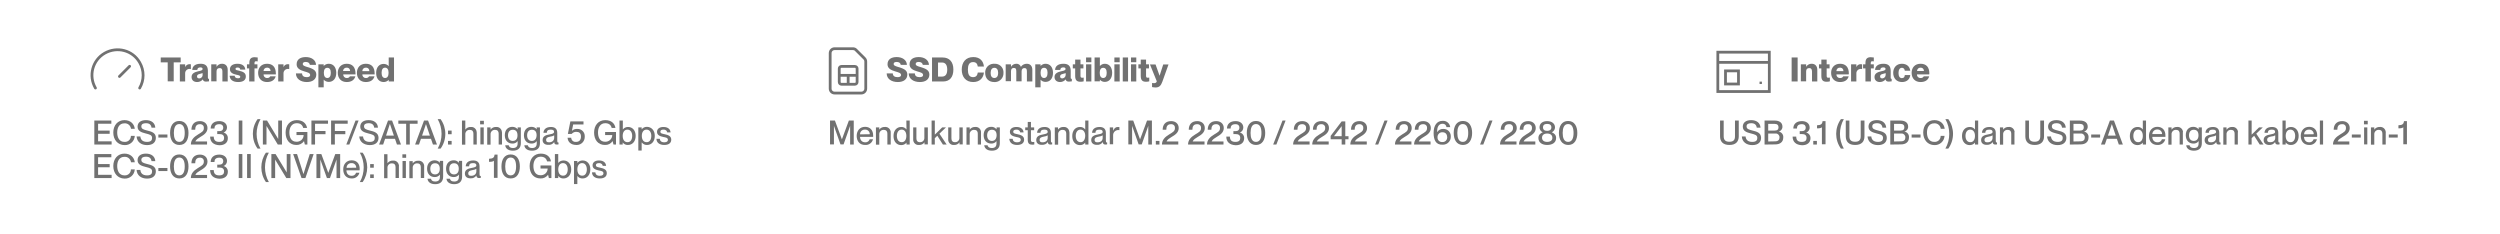 <svg version="1.1" id="Layer_1" xmlns="http://www.w3.org/2000/svg" xmlns:xlink="http://www.w3.org/1999/xlink" x="0px" y="0px" viewBox="0 0 1791.8 167.4" style="enable-background:new 0 0 1791.8 167.4;" xml:space="preserve">
<style type="text/css">
	.st0{fill:#717171;}
	.st1{fill:none;stroke:#717171;stroke-width:2;stroke-miterlimit:10;}
	.st2{fill:none;stroke:#717171;stroke-width:2;stroke-linecap:round;stroke-linejoin:round;}
</style>
<g id="Layer_2_00000091006419743680126050000017261092616587001492_">
	<g id="Layer_1-2">
		<path class="st0" d="M594.9,103.6V86.4h3.5l5,13.5l0,0l5-13.5h3.5v17.2h-2.6V90.2l0,0l-4.7,13.3h-2.2l-4.7-13.3l0,0v13.3H594.9z"></path>
		<path class="st0" d="M625.8,98.1h-9.4c0,2,1.2,3.9,3.7,3.9c1.5,0.1,2.8-0.8,3.2-2.2h2.4c-0.6,2.6-3,4.3-5.7,4.1
			c-3.9,0-6-2.8-6-6.5s2.3-6.5,6-6.5s5.8,2.5,5.8,6.2C625.8,97.5,625.8,97.9,625.8,98.1z M623.4,96.2c0-1.8-1.4-3.3-3.2-3.3
			c-0.1,0-0.2,0-0.3,0c-1.9-0.1-3.5,1.4-3.5,3.3c0,0,0,0,0,0.1L623.4,96.2z"></path>
		<path class="st0" d="M638.4,95.1v8.5H636v-7.8c0-1.6-0.7-2.7-2.5-2.7c-1.6-0.2-3.1,1-3.3,2.7c0,0.1,0,0.3,0,0.4v7.5h-2.4V91.3h2.4
			v1.6l0,0c0.9-1.3,2.4-2,4-1.9c2.1-0.2,3.9,1.3,4.2,3.4C638.4,94.6,638.4,94.8,638.4,95.1z"></path>
		<path class="st0" d="M649.6,86.4h2.4v17.2h-2.3v-1.4l0,0c-0.9,1.2-2.3,1.8-3.8,1.8c-3.1,0-5.5-2.4-5.5-6.5s2.4-6.5,5.5-6.5
			c1.5-0.1,2.9,0.6,3.8,1.8l0,0L649.6,86.4z M649.6,97.4c0-2.8-1.3-4.5-3.4-4.5c-2.3,0-3.4,2.1-3.4,4.5s1.1,4.5,3.4,4.5
			C648.3,102,649.6,100.2,649.6,97.4L649.6,97.4z"></path>
		<path class="st0" d="M662.6,91.3h2.4v12.2h-2.4V102l0,0c-0.9,1.3-2.4,2-4,1.9c-2.1,0.2-3.9-1.4-4.1-3.5c0-0.2,0-0.4,0-0.6v-8.5
			h2.3v7.8c0,1.7,0.7,2.8,2.5,2.8c1.7,0.1,3.1-1.1,3.2-2.8c0-0.1,0-0.2,0-0.3V91.3z"></path>
		<path class="st0" d="M675.8,103.6l-4-6.3l-1.8,1.7v4.6h-2.3V86.4h2.3v10.1l5.3-5.2h2.7l-4.7,4.5l5.2,7.8H675.8z"></path>
		<path class="st0" d="M687.6,91.3h2.4v12.2h-2.3V102l0,0c-0.9,1.3-2.4,2-4,1.9c-2.1,0.2-3.9-1.4-4.1-3.5c0-0.2,0-0.4,0-0.6v-8.5
			h2.3v7.8c0,1.7,0.7,2.8,2.5,2.8c1.7,0.1,3.1-1.1,3.2-2.8c0-0.1,0-0.2,0-0.2V91.3z"></path>
		<path class="st0" d="M703.1,95.1v8.5h-2.3v-7.8c0-1.6-0.7-2.7-2.5-2.7c-1.6-0.2-3.1,1-3.3,2.7c0,0.1,0,0.3,0,0.4v7.5h-2.3V91.3
			h2.3v1.6l0,0c0.9-1.3,2.4-2,4-1.9c2.1-0.2,3.9,1.3,4.1,3.4C703.1,94.6,703.1,94.8,703.1,95.1z"></path>
		<path class="st0" d="M714.3,91.3h2.3v11.3c0,3.7-2.2,5.4-5.7,5.4s-5.2-1.7-5.5-3.9h2.4c0.2,1.1,1.1,2,3,2c2.2,0,3.4-1,3.4-3.3
			v-1.7h0c-0.8,1.2-2.3,1.9-3.8,1.8c-3,0-5.4-2.1-5.4-6s2.3-6,5.4-6c1.5-0.1,2.9,0.6,3.8,1.8h0L714.3,91.3z M714.3,97
			c0-2.7-1.2-4-3.4-4c-2.3,0-3.4,1.7-3.4,4c0,2.3,1.1,4,3.4,4C713,101,714.2,99.6,714.3,97L714.3,97z"></path>
		<path class="st0" d="M723.4,99.5h2.4c0.1,1.4,1,2.5,3.2,2.5c2.1,0,2.6-0.9,2.6-1.8c0-1.5-1.6-1.7-3.2-2c-2.1-0.5-4.6-1.1-4.6-3.7
			c0-2.1,1.7-3.5,4.7-3.5c3.4,0,5,1.8,5.1,3.9h-2.4c-0.2-0.9-0.7-2-2.7-2c-1.6,0-2.3,0.6-2.3,1.5c0,1.3,1.4,1.4,3.1,1.8
			c2.3,0.5,4.7,1.2,4.7,3.9c0,2.4-1.8,3.8-5,3.8C725.3,103.9,723.5,102,723.4,99.5z"></path>
		<path class="st0" d="M741.3,101.7v1.9c-0.5,0.1-1,0.1-1.5,0.1c-2,0-3.2-0.8-3.2-3.6v-6.8h-1.8v-2h1.8v-3.9h2.3v3.9h2.3v2h-2.3v6.9
			c0,1.3,0.4,1.6,1.4,1.6C740.7,101.8,741,101.7,741.3,101.7z"></path>
		<path class="st0" d="M742.7,100.4c0-2.7,2.1-3.6,5.1-4.1c1.9-0.4,3.1-0.6,3.1-1.8c0-0.9-0.5-1.6-2.3-1.6c-2.1,0-2.8,0.7-2.9,2.3
			h-2.4c0.1-2.3,1.7-4.2,5.4-4.2c2.5,0,4.5,1.1,4.5,4.2v5.6c0,0.9,0.1,1.3,0.6,1.3c0.1,0,0.2,0,0.3,0v1.4c-0.4,0.1-0.8,0.1-1.2,0.1
			c-1.2,0-1.8-0.4-1.9-1.8h0c-0.9,1.4-2.5,2.1-4.2,2C744.2,103.9,742.7,102.5,742.7,100.4z M750.9,98.8V97c-0.8,0.5-1.7,0.8-2.7,0.9
			c-2.2,0.4-3.1,1-3.1,2.3s0.6,1.8,2.1,1.8C749.3,102,750.9,100.9,750.9,98.8L750.9,98.8z"></path>
		<path class="st0" d="M766.5,95.1v8.5h-2.3v-7.8c0-1.6-0.7-2.7-2.5-2.7c-1.6-0.2-3.1,1-3.3,2.7c0,0.1,0,0.3,0,0.4v7.5H756V91.3h2.3
			v1.6h0c0.9-1.3,2.4-2,4-1.9c2.1-0.2,3.9,1.4,4.1,3.4C766.5,94.6,766.5,94.9,766.5,95.1z"></path>
		<path class="st0" d="M777.8,86.4h2.3v17.2h-2.3v-1.4h0c-0.9,1.2-2.3,1.8-3.8,1.8c-3.1,0-5.5-2.4-5.5-6.5s2.4-6.5,5.5-6.5
			c1.5-0.1,2.9,0.6,3.8,1.8h0V86.4z M777.8,97.4c0-2.8-1.3-4.5-3.4-4.5c-2.3,0-3.4,2.1-3.4,4.5s1.1,4.5,3.4,4.5
			C776.4,102,777.7,100.2,777.8,97.4L777.8,97.4z"></path>
		<path class="st0" d="M782.1,100.4c0-2.7,2.1-3.6,5.1-4.1c1.9-0.4,3.1-0.6,3.1-1.8c0-0.9-0.5-1.6-2.3-1.6c-2.1,0-2.8,0.7-2.9,2.3
			h-2.4c0.1-2.3,1.7-4.2,5.4-4.2c2.5,0,4.5,1.1,4.5,4.2v5.6c0,0.9,0.1,1.3,0.6,1.3c0.1,0,0.2,0,0.3,0v1.4c-0.4,0.1-0.8,0.1-1.2,0.1
			c-1.2,0-1.8-0.4-1.9-1.8l0,0c-0.9,1.4-2.6,2.2-4.2,2C783.7,103.9,782.1,102.5,782.1,100.4z M790.3,98.8V97
			c-0.8,0.5-1.7,0.8-2.7,0.9c-2.2,0.4-3.1,1-3.1,2.3s0.6,1.8,2.1,1.8C788.8,102,790.3,100.9,790.3,98.8z"></path>
		<path class="st0" d="M802.3,91.1v2.2c-0.3,0-0.5-0.1-0.8-0.1c-2,0-3.7,1.6-3.7,3.6c0,0.1,0,0.2,0,0.3v6.3h-2.4V91.3h2.4v2.3h0.1
			c0.6-1.5,1.6-2.6,3.3-2.6C801.6,91,801.9,91.1,802.3,91.1z"></path>
		<path class="st0" d="M808.7,103.6V86.4h3.5l4.9,13.5l0,0l5-13.5h3.5v17.2H823V90.2h0l-4.7,13.3h-2.2l-4.7-13.3l0,0v13.3H808.7z"></path>
		<path class="st0" d="M828.4,103.6v-2.6h2.6v2.6H828.4z"></path>
		<path class="st0" d="M832.8,103.6c0-3.1,1.9-5.3,5.1-7.2c2.8-1.7,4.2-2.4,4.2-4.6c0.2-1.4-0.8-2.6-2.2-2.8c-0.2,0-0.4,0-0.6,0
			c-2.6,0-3.4,1.7-3.4,4h-2.6c0-3.5,1.9-6.2,6.1-6.2c3,0,5.4,1.8,5.4,5c0,3.2-2.6,4.9-5,6.3c-1.6,1-3.2,1.9-3.7,3.3l0,0h8.4v2.2
			L832.8,103.6z"></path>
		<path class="st0" d="M851.5,103.6c0-3.1,1.9-5.3,5.1-7.2c2.8-1.7,4.2-2.4,4.2-4.6c0.2-1.4-0.8-2.6-2.2-2.8c-0.2,0-0.4,0-0.6,0
			c-2.6,0-3.4,1.7-3.4,4h-2.6c0-3.5,1.9-6.2,6.1-6.2c3,0,5.4,1.8,5.4,5c0,3.2-2.6,4.9-5,6.3c-1.6,1-3.2,1.9-3.7,3.3l0,0h8.5v2.2
			L851.5,103.6z"></path>
		<path class="st0" d="M865.1,103.6c0-3.1,1.9-5.3,5.1-7.2c2.8-1.7,4.2-2.4,4.2-4.6c0.2-1.4-0.8-2.6-2.2-2.8c-0.2,0-0.4,0-0.6,0
			c-2.6,0-3.4,1.7-3.4,4h-2.6c0-3.5,1.9-6.2,6.1-6.2c3,0,5.4,1.8,5.4,5c0,3.2-2.6,4.9-5,6.3c-1.6,1-3.2,1.9-3.7,3.3l0,0h8.5v2.2
			L865.1,103.6z"></path>
		<path class="st0" d="M878.9,97.9h2.6c0,2.3,1,3.8,3.9,3.8c2.6,0,3.5-1.1,3.5-2.8c0-2.3-1.6-2.8-3.3-2.8H884v-2.1h1.5
			c1.7,0,2.8-0.8,2.8-2.6c0-1.3-0.8-2.4-2.8-2.4c-2.8,0-3.5,1.5-3.5,3.1h-2.6c0-3.1,2.1-5.3,6.2-5.3c3,0,5.5,1.6,5.5,4.6
			c0,1.6-1,3.1-2.5,3.6l0,0c1.9,0.4,3.2,2.2,3.1,4.1c0,3.2-2.4,5-6,5C881.3,103.9,878.9,101.7,878.9,97.9z"></path>
		<path class="st0" d="M893.6,95.3c0-4.8,2-8.6,6.6-8.6s6.6,3.9,6.6,8.6s-2,8.6-6.6,8.6S893.6,100,893.6,95.3z M904.1,95.3
			c0-3.4-0.9-6.4-3.9-6.4s-3.9,3-3.9,6.4s0.9,6.4,3.9,6.4S904.1,98.7,904.1,95.3z"></path>
		<path class="st0" d="M912.5,103.6l6.7-17.2h2.2l-6.6,17.2H912.5z"></path>
		<path class="st0" d="M926.8,103.6c0-3.1,1.9-5.3,5.1-7.2c2.8-1.7,4.2-2.4,4.2-4.6c0.2-1.4-0.8-2.6-2.2-2.8c-0.2,0-0.4,0-0.6,0
			c-2.6,0-3.4,1.7-3.4,4h-2.6c0-3.5,1.9-6.2,6.1-6.2c3,0,5.4,1.8,5.4,5c0,3.2-2.6,4.9-5,6.3c-1.6,1-3.2,1.9-3.7,3.3l0,0h8.5v2.2
			L926.8,103.6z"></path>
		<path class="st0" d="M940.5,103.6c0-3.1,1.9-5.3,5.1-7.2c2.8-1.7,4.2-2.4,4.2-4.6c0.2-1.4-0.8-2.6-2.2-2.8c-0.2,0-0.4,0-0.6,0
			c-2.6,0-3.4,1.7-3.4,4h-2.6c0-3.5,1.9-6.2,6.1-6.2c3,0,5.4,1.8,5.4,5c0,3.2-2.6,4.9-5,6.3c-1.6,1-3.2,1.9-3.7,3.3l0,0h8.5v2.2
			L940.5,103.6z"></path>
		<path class="st0" d="M961.6,103.6v-3.8h-7.9v-2.4l7.9-10.4h2.6v10.6h2.3v2.2h-2.3v3.8L961.6,103.6z M956.1,97.6h5.5v-7.2
			L956.1,97.6z"></path>
		<path class="st0" d="M967.8,103.6c0-3.1,1.9-5.3,5.1-7.2c2.8-1.7,4.2-2.4,4.2-4.6c0.2-1.4-0.8-2.6-2.2-2.8c-0.2,0-0.4,0-0.6,0
			c-2.6,0-3.4,1.7-3.4,4h-2.6c0-3.5,1.9-6.2,6.1-6.2c3,0,5.4,1.8,5.4,5c0,3.2-2.6,4.9-5,6.3c-1.6,1-3.2,1.9-3.7,3.3l0,0h8.5v2.2
			L967.8,103.6z"></path>
		<path class="st0" d="M985.6,103.6l6.7-17.2h2.2l-6.7,17.2H985.6z"></path>
		<path class="st0" d="M999.8,103.6c0-3.1,1.9-5.3,5.1-7.2c2.8-1.7,4.2-2.4,4.2-4.6c0.2-1.4-0.8-2.6-2.2-2.8c-0.2,0-0.4,0-0.6,0
			c-2.6,0-3.4,1.7-3.4,4h-2.6c0-3.5,1.9-6.2,6.1-6.2c3,0,5.4,1.8,5.4,5c0,3.2-2.6,4.9-5,6.3c-1.6,1-3.2,1.9-3.7,3.3l0,0h8.5v2.2
			L999.8,103.6z"></path>
		<path class="st0" d="M1013.5,103.6c0-3.1,1.9-5.3,5.1-7.2c2.8-1.7,4.2-2.4,4.2-4.6c0.2-1.4-0.8-2.6-2.2-2.8c-0.2,0-0.4,0-0.6,0
			c-2.6,0-3.4,1.7-3.4,4h-2.6c0-3.5,1.9-6.2,6.1-6.2c3,0,5.4,1.8,5.4,5c0,3.2-2.6,4.9-5,6.3c-1.6,1-3.2,1.9-3.6,3.3l0,0h8.4v2.2
			L1013.5,103.6z"></path>
		<path class="st0" d="M1027.5,95.3c0-5.5,2.4-8.7,6.5-8.7c2.7-0.2,5.1,1.8,5.4,4.5h-2.7c-0.1-1.4-1.3-2.5-2.7-2.4c0,0-0.1,0-0.1,0
			c-3.1,0-3.9,2.9-3.9,5.7v0.2h0.1c0.9-1.4,2.6-2.3,4.3-2.2c2.9-0.1,5.3,2.1,5.4,5c0,0.2,0,0.3,0,0.5c0.1,3.1-2.3,5.7-5.4,5.8
			c-0.2,0-0.3,0-0.5,0C1029.2,103.9,1027.5,100.4,1027.5,95.3z M1037.2,98.3c0-2.2-1.3-3.5-3.2-3.5c-1.9-0.2-3.5,1.2-3.7,3.1
			c0,0.2,0,0.3,0,0.5c-0.1,1.8,1.2,3.3,3,3.4c0.2,0,0.4,0,0.5,0c1.7,0.1,3.2-1.1,3.4-2.9C1037.3,98.7,1037.3,98.5,1037.2,98.3
			L1037.2,98.3z"></path>
		<path class="st0" d="M1041.9,95.3c0-4.8,2-8.6,6.6-8.6s6.6,3.9,6.6,8.6s-2,8.6-6.6,8.6C1043.9,103.9,1041.9,100,1041.9,95.3z
			 M1052.3,95.3c0-3.4-0.9-6.4-3.9-6.4s-3.9,3-3.9,6.4s0.9,6.4,3.9,6.4S1052.3,98.7,1052.3,95.3L1052.3,95.3z"></path>
		<path class="st0" d="M1060.8,103.6l6.7-17.2h2.2l-6.6,17.2H1060.8z"></path>
		<path class="st0" d="M1075.1,103.6c0-3.1,1.9-5.3,5.1-7.2c2.8-1.7,4.2-2.4,4.2-4.6c0.2-1.4-0.8-2.7-2.2-2.8c-0.2,0-0.4,0-0.6,0
			c-2.6,0-3.4,1.7-3.4,4h-2.6c0-3.5,1.9-6.2,6.1-6.2c3,0,5.4,1.8,5.4,5c0,3.2-2.6,4.9-5,6.3c-1.6,1-3.2,1.9-3.7,3.3l0,0h8.5v2.2
			L1075.1,103.6z"></path>
		<path class="st0" d="M1088.7,103.6c0-3.1,1.9-5.3,5.1-7.2c2.8-1.7,4.2-2.4,4.2-4.6c0.2-1.4-0.8-2.7-2.2-2.8c-0.2,0-0.4,0-0.6,0
			c-2.6,0-3.4,1.7-3.4,4h-2.6c0-3.5,1.9-6.2,6.1-6.2c3,0,5.4,1.8,5.4,5c0,3.2-2.6,4.9-5,6.3c-1.6,1-3.2,1.9-3.7,3.3l0,0h8.4v2.2
			L1088.7,103.6z"></path>
		<path class="st0" d="M1102.6,98.9c0-2.3,1.5-3.4,3.1-4.1l0,0c-1.4-0.6-2.3-2-2.3-3.5c0-2.9,2.3-4.5,5.5-4.5s5.6,1.7,5.6,4.5
			c0,1.5-0.9,2.9-2.3,3.5l0,0c1.6,0.7,3.1,1.8,3.1,4.1c0,3.4-2.8,5-6.4,5S1102.6,102.2,1102.6,98.9z M1112.6,98.7c0-1.8-1.4-3-3.7-3
			s-3.7,1.1-3.7,3s1.4,3,3.7,3S1112.7,100.6,1112.6,98.7L1112.6,98.7z M1111.9,91.3c0-1.7-1.1-2.5-3-2.5s-3,0.8-3,2.5s1.1,2.5,3,2.5
			S1111.9,92.9,1111.9,91.3L1111.9,91.3z"></path>
		<path class="st0" d="M1117.3,95.3c0-4.8,2-8.6,6.6-8.6s6.6,3.9,6.6,8.6s-1.9,8.6-6.5,8.6S1117.3,100,1117.3,95.3z M1127.8,95.3
			c0-3.4-0.9-6.4-3.9-6.4s-3.9,3-3.9,6.4s0.9,6.4,3.9,6.4S1127.8,98.7,1127.8,95.3z"></path>
		<path class="st0" d="M635.5,52.6h4.4c0,2,1.5,2.7,3.5,2.7c1.6,0,2.4-0.6,2.4-1.5c0-1.5-1.7-1.9-4.1-2.6c-3-0.9-5.6-2.1-5.6-5.1
			c0-3.7,2.9-5.2,6.6-5.2c4,0,7.2,2.1,7.3,5.6h-4.4c-0.2-1.3-1.2-2.1-2.9-2.1c-1.3,0-2.2,0.4-2.2,1.4c0,1.2,1,1.5,3.2,2.2
			c3.2,1,6.6,1.9,6.6,5.4c0,3.3-2.5,5.4-6.8,5.4C638.9,58.8,635.5,56.5,635.5,52.6z"></path>
		<path class="st0" d="M651.3,52.6h4.4c0,2,1.5,2.7,3.5,2.7c1.6,0,2.4-0.6,2.4-1.5c0-1.5-1.7-1.9-4.1-2.6c-3-0.9-5.6-2.1-5.6-5.1
			c0-3.7,2.9-5.2,6.6-5.2c4,0,7.2,2.1,7.3,5.6h-4.4c-0.2-1.3-1.2-2.1-2.9-2.1c-1.3,0-2.2,0.4-2.2,1.4c0,1.2,1,1.5,3.2,2.2
			c3.2,1,6.6,1.9,6.6,5.4c0,3.3-2.5,5.4-6.8,5.4C654.7,58.8,651.3,56.5,651.3,52.6z"></path>
		<path class="st0" d="M668,58.4V41.2h7.6c4.8,0,7.7,3.1,7.7,8.6s-2.6,8.6-7.4,8.6H668z M675.1,54.9c2.7,0,3.8-1.9,3.8-5
			c0-3.1-1.1-5.1-3.8-5.1h-2.8v10.1H675.1z"></path>
		<path class="st0" d="M689.3,49.9c0-5.3,2.9-9,8.3-9c4.7,0,7.2,2.8,7.6,6.8h-4.4c-0.3-1.9-1.1-3.2-3.4-3.2c-2.8,0-3.7,2.2-3.7,5.4
			s0.9,5.4,3.7,5.4c2.3,0,3.1-1.4,3.4-3.3h4.4c-0.4,3.9-3,6.8-7.7,6.8C692.1,58.8,689.3,55,689.3,49.9z"></path>
		<path class="st0" d="M706.1,52.3c-0.2-3.4,2.3-6.4,5.8-6.6c0.3,0,0.6,0,0.8,0c3.4-0.2,6.3,2.3,6.5,5.7c0,0.3,0,0.6,0,0.8
			c0.2,3.4-2.4,6.4-5.8,6.6c-0.3,0-0.6,0-0.8,0C708.6,58.8,706.1,56.2,706.1,52.3z M715.4,52.3c0-2.4-1-3.7-2.7-3.7
			s-2.7,1.3-2.7,3.7c0,2.4,1,3.6,2.7,3.6S715.4,54.6,715.4,52.3L715.4,52.3z"></path>
		<path class="st0" d="M739.9,50.1v8.3H736v-7.1c0-1.8-0.4-2.5-1.8-2.5c-1.2,0-2,0.7-2,2.4v7.1h-3.8v-7.1c0-1.8-0.4-2.5-1.8-2.5
			c-1.2,0-2,0.7-2,2.4v7.1h-3.8V46.1h3.8v1.8l0,0c0.8-1.4,2.3-2.2,3.8-2.2c1.5-0.1,2.8,0.8,3.3,2.2l0,0c0.9-1.4,2.5-2.2,4.2-2.2
			C738.4,45.7,739.9,47.3,739.9,50.1z"></path>
		<path class="st0" d="M754.7,52.2c0,4-2.1,6.5-5.4,6.5c-1.4,0-2.7-0.6-3.5-1.6h0v5.5h-3.8V46.1h3.8v1.2h0c0.9-1,2.2-1.6,3.5-1.6
			C752.6,45.7,754.7,48.2,754.7,52.2z M750.8,52.2c0-2.4-0.9-3.6-2.5-3.6s-2.5,1.2-2.5,3.6c0,2.4,0.9,3.7,2.5,3.7
			S750.8,54.6,750.8,52.2z"></path>
		<path class="st0" d="M755.8,55.2c0-2.5,2.1-3.5,4.7-4.1c1.3-0.3,3.2-0.5,3.2-1.7c0-0.7-0.5-1.1-1.6-1.1c-1.4,0-2.1,0.6-2.2,1.8
			h-3.7c0.1-2.4,1.8-4.4,6-4.4c3.3,0,5.2,1.4,5.2,5.1v4.8c0,0.6,0.1,0.9,0.5,0.9c0.1,0,0.2,0,0.3,0v1.8c-0.7,0.1-1.4,0.2-2.1,0.2
			c-1.5,0-2.1-0.6-2.3-1.6l0,0c-1,1.2-2.5,1.9-4,1.9C757.4,58.8,755.8,57.4,755.8,55.2z M763.8,53.4v-1c-0.7,0.2-1.4,0.4-2.1,0.6
			c-1.4,0.3-1.9,0.9-1.9,1.8c0,0.9,0.6,1.4,1.6,1.4c1.4-0.1,2.4-1.2,2.4-2.6C763.8,53.5,763.8,53.5,763.8,53.4L763.8,53.4z"></path>
		<path class="st0" d="M776.7,55.6v2.7c-0.7,0.2-1.5,0.3-2.3,0.3c-2.7,0-3.8-1.2-3.8-4.2V49h-1.7v-2.9h1.7v-3.4h3.8v3.4h2.1V49h-2.1
			v5.3c0,1.3,0.5,1.4,1.2,1.4C776,55.7,776.4,55.7,776.7,55.6z"></path>
		<path class="st0" d="M778.4,44.6v-3.4h3.8v3.4H778.4z M778.4,58.4V46.1h3.8v12.3H778.4z"></path>
		<path class="st0" d="M797.1,52.2c0,4-2.1,6.5-5.3,6.5c-1.4,0-2.7-0.6-3.5-1.6l0,0v1.2h-3.8V41.2h3.8v6.1l0,0
			c0.9-1,2.2-1.6,3.5-1.6C795,45.7,797.1,48.2,797.1,52.2z M793.2,52.2c0-2.4-0.9-3.6-2.5-3.6s-2.5,1.2-2.5,3.6
			c0,2.4,0.9,3.7,2.5,3.7S793.2,54.6,793.2,52.2z"></path>
		<path class="st0" d="M798.7,44.6v-3.4h3.8v3.4H798.7z M798.7,58.4V46.1h3.8v12.3H798.7z"></path>
		<path class="st0" d="M804.7,58.4V41.2h3.8v17.2H804.7z"></path>
		<path class="st0" d="M810.6,44.6v-3.4h3.8v3.4H810.6z M810.6,58.4V46.1h3.8v12.3H810.6z"></path>
		<path class="st0" d="M823.7,55.6v2.7c-0.7,0.2-1.5,0.3-2.3,0.3c-2.7,0-3.8-1.2-3.8-4.2V49h-1.7v-2.9h1.7v-3.4h3.8v3.4h2.1V49h-2.1
			v5.3c0,1.3,0.5,1.4,1.2,1.4C823,55.7,823.3,55.7,823.7,55.6z"></path>
		<path class="st0" d="M825.7,62.4v-2.9c0.4,0,0.8,0.1,1.2,0.1c0.8,0,1.8,0,2.2-1.3l-4.9-12.1h4l2.9,8.1l0,0l2.6-8.1h3.8l-4.4,12.3
			c-1,2.8-2.2,4.2-4.9,4.2C827.2,62.6,826.4,62.6,825.7,62.4z"></path>
		<path class="st1" d="M607.9,54v6.4"></path>
		<path class="st1" d="M611.3,34.9c0.8,0,1.7,0.3,2.2,0.9l6.1,6.1c0.6,0.6,0.9,1.4,0.9,2.2v19.4c0,1.8-1.4,3.2-3.2,3.2l0,0h-19.1
			c-1.8,0-3.2-1.4-3.2-3.2c0,0,0,0,0,0V38.1c0-1.8,1.4-3.2,3.2-3.2H611.3z"></path>
		<path class="st1" d="M601.5,54h12.7"></path>
		<path class="st1" d="M603.1,47.6h9.6c0.9,0,1.6,0.7,1.6,1.6v9.6c0,0.9-0.7,1.6-1.6,1.6h-9.6c-0.9,0-1.6-0.7-1.6-1.6v-9.6
			C601.5,48.3,602.2,47.6,603.1,47.6z"></path>
		<rect x="1231.2" y="37.4" class="st1" width="36.9" height="28.2"></rect>
		<line class="st1" x1="1231.2" y1="44.7" x2="1268.1" y2="44.7"></line>
		<rect x="1236.7" y="50.8" class="st1" width="9.3" height="9.4"></rect>
		<rect x="1261.1" y="58.5" class="st0" width="1.7" height="1.7"></rect>
		<path class="st0" d="M1232.8,97.7V86.4h2.6v11.3c0,2.7,1.3,3.9,4.1,3.9s4-1.2,4-3.9V86.4h2.7v11.3c0,3.7-2,6.2-6.7,6.2
			S1232.8,101.4,1232.8,97.7z"></path>
		<path class="st0" d="M1248.4,97.8h2.7c0.2,2.3,1.6,3.9,4.8,3.9c2.8,0,3.6-1.2,3.6-2.8c0-2.2-1.7-2.5-4.8-3.3
			c-2.7-0.7-5.6-1.6-5.6-4.8c0-3,2.3-4.7,6-4.7c3.9,0,6.5,2,6.7,5.4h-2.7c-0.3-2.1-1.5-3.2-4-3.2c-2.2,0-3.3,0.8-3.3,2.3
			c0,1.9,1.8,2.3,4,2.9c3.3,0.8,6.4,1.6,6.4,5.3c0,3-2,5.2-6.3,5.2S1248.6,101.6,1248.4,97.8z"></path>
		<path class="st0" d="M1264.7,103.6V86.4h7.2c3.5,0,5.6,1.6,5.6,4.3c0.1,1.7-1,3.2-2.7,3.6v0c2,0.3,3.5,2.1,3.3,4.2
			c0,3.3-2.3,5-5.8,5L1264.7,103.6z M1271.8,93.6c2.2,0,2.9-0.9,2.9-2.4s-0.9-2.4-2.7-2.4h-4.7v4.8H1271.8z M1272.1,101.3
			c2.5,0,3.3-1.2,3.3-2.8c0.1-1.4-1-2.7-2.4-2.8c-0.2,0-0.3,0-0.5,0h-5.2v5.7L1272.1,101.3z"></path>
		<path class="st0" d="M1284.8,97.9h2.6c0,2.3,1,3.8,3.9,3.8c2.6,0,3.5-1.1,3.5-2.8c0-2.3-1.6-2.8-3.3-2.8h-1.6v-2.1h1.5
			c1.7,0,2.8-0.8,2.8-2.6c0-1.3-0.8-2.4-2.8-2.4c-2.8,0-3.5,1.5-3.5,3.1h-2.6c0-3.1,2.1-5.3,6.2-5.3c3,0,5.5,1.6,5.5,4.6
			c0.1,1.6-1,3.1-2.5,3.6l0,0c1.9,0.4,3.2,2.2,3.1,4.1c0,3.2-2.4,5-6,5C1287.2,103.9,1284.8,101.7,1284.8,97.9z"></path>
		<path class="st0" d="M1299.6,103.6v-2.6h2.6v2.6H1299.6z"></path>
		<path class="st0" d="M1305.8,91.2c-0.7,0.7-2,0.8-3.5,0.8v-2.2c2.9-0.1,3.8-1,4-3h2.1v16.6h-2.6L1305.8,91.2z"></path>
		<path class="st0" d="M1319.4,106.5c-4.5-6.3-4.5-14.8,0-21.1h2.1c-3.7,6.6-3.7,14.6,0,21.1H1319.4z"></path>
		<path class="st0" d="M1322.9,97.7V86.4h2.6v11.3c0,2.7,1.3,3.9,4.1,3.9s4-1.2,4-3.9V86.4h2.7v11.3c0,3.7-2,6.2-6.7,6.2
			S1322.9,101.4,1322.9,97.7z"></path>
		<path class="st0" d="M1338.5,97.8h2.7c0.2,2.3,1.6,3.9,4.8,3.9c2.8,0,3.6-1.2,3.6-2.8c0-2.2-1.7-2.5-4.8-3.3
			c-2.7-0.7-5.6-1.6-5.6-4.8c0-3,2.3-4.7,6-4.7c3.9,0,6.4,2,6.7,5.4h-2.7c-0.3-2.1-1.5-3.2-4-3.2c-2.2,0-3.3,0.8-3.3,2.3
			c0,1.9,1.8,2.3,4,2.9c3.3,0.8,6.4,1.6,6.4,5.3c0,3-2,5.2-6.3,5.2S1338.7,101.6,1338.5,97.8z"></path>
		<path class="st0" d="M1354.8,103.6V86.4h7.2c3.5,0,5.6,1.6,5.6,4.3c0.1,1.7-1,3.2-2.7,3.6v0c2,0.3,3.5,2.1,3.3,4.2
			c0,3.3-2.3,5-5.8,5L1354.8,103.6z M1362,93.6c2.2,0,2.9-0.9,2.9-2.4s-0.9-2.4-2.7-2.4h-4.7v4.8H1362z M1362.3,101.3
			c2.6,0,3.3-1.2,3.3-2.8c0.1-1.4-1-2.7-2.4-2.8c-0.2,0-0.3,0-0.5,0h-5.2v5.7L1362.3,101.3z"></path>
		<path class="st0" d="M1370.1,98.6v-2.2h6.4v2.2H1370.1z"></path>
		<path class="st0" d="M1378.4,95c0-5.2,3.2-8.9,8-8.9c4.3,0,7,2.7,7.4,6.2h-2.8c-0.3-2.3-2.3-4.1-4.7-3.9c-3.8,0-5.2,3.2-5.2,6.6
			c0,3.4,1.4,6.7,5.2,6.7c2.4,0.2,4.5-1.6,4.6-4c0-0.1,0-0.2,0-0.3h2.8c-0.2,3.9-3.5,6.8-7.4,6.6c0,0,0,0,0,0
			C1381.6,103.9,1378.4,100.2,1378.4,95z"></path>
		<path class="st0" d="M1394.3,106.5c3.7-6.5,3.7-14.6,0-21.1h2.1c4.5,6.3,4.5,14.8,0,21.1H1394.3z"></path>
		<path class="st0" d="M1415.5,86.4h2.3v17.2h-2.3v-1.4l0,0c-0.9,1.2-2.3,1.8-3.8,1.8c-3.1,0-5.5-2.4-5.5-6.5s2.4-6.5,5.5-6.5
			c1.5-0.1,2.9,0.6,3.8,1.8l0,0V86.4z M1415.5,97.4c0-2.8-1.3-4.5-3.4-4.5c-2.3,0-3.4,2.1-3.4,4.5s1.1,4.5,3.4,4.5
			C1414.2,102,1415.5,100.2,1415.5,97.4L1415.5,97.4z"></path>
		<path class="st0" d="M1419.9,100.4c0-2.7,2.1-3.6,5.1-4.1c1.9-0.4,3.1-0.6,3.1-1.8c0-0.9-0.5-1.6-2.3-1.6c-2.1,0-2.8,0.7-2.9,2.3
			h-2.4c0.1-2.3,1.7-4.2,5.4-4.2c2.5,0,4.5,1.1,4.5,4.2v5.6c0,0.9,0.1,1.3,0.6,1.3c0.1,0,0.2,0,0.3,0v1.4c-0.4,0.1-0.8,0.1-1.2,0.1
			c-1.2,0-1.8-0.4-1.9-1.8l0,0c-0.9,1.4-2.5,2.1-4.2,2C1421.4,103.9,1419.9,102.5,1419.9,100.4z M1428.1,98.8V97
			c-0.8,0.5-1.7,0.8-2.7,0.9c-2.2,0.4-3.1,1-3.1,2.3s0.6,1.8,2.1,1.8C1426.5,102,1428.1,100.9,1428.1,98.8L1428.1,98.8z"></path>
		<path class="st0" d="M1443.8,95.1v8.5h-2.3v-7.8c0-1.6-0.7-2.7-2.5-2.7c-1.6-0.2-3.1,1-3.3,2.7c0,0.1,0,0.3,0,0.4v7.5h-2.3V91.3
			h2.3v1.6l0,0c0.9-1.3,2.4-2,4-1.9c2.1-0.2,3.9,1.3,4.2,3.4C1443.8,94.6,1443.8,94.8,1443.8,95.1z"></path>
		<path class="st0" d="M1451.6,97.7V86.4h2.6v11.3c0,2.7,1.3,3.9,4,3.9s4.1-1.2,4.1-3.9V86.4h2.7v11.3c0,3.7-2,6.2-6.7,6.2
			S1451.6,101.4,1451.6,97.7z"></path>
		<path class="st0" d="M1467.2,97.8h2.8c0.2,2.3,1.6,3.9,4.8,3.9c2.8,0,3.6-1.2,3.6-2.8c0-2.2-1.7-2.5-4.8-3.3
			c-2.7-0.7-5.7-1.6-5.7-4.8c0-3,2.3-4.7,6-4.7c3.9,0,6.4,2,6.7,5.4h-2.7c-0.3-2.1-1.5-3.2-4-3.2c-2.2,0-3.3,0.8-3.3,2.3
			c0,1.9,1.8,2.3,4,2.9c3.3,0.8,6.4,1.6,6.4,5.3c0,3-2,5.2-6.3,5.2S1467.4,101.6,1467.2,97.8z"></path>
		<path class="st0" d="M1483.5,103.6V86.4h7.2c3.5,0,5.6,1.6,5.6,4.3c0.1,1.7-1,3.2-2.7,3.6v0c2,0.3,3.5,2.1,3.3,4.2
			c0,3.3-2.3,5-5.8,5L1483.5,103.6z M1490.6,93.6c2.2,0,2.9-0.9,2.9-2.4s-0.9-2.4-2.7-2.4h-4.7v4.8H1490.6z M1490.9,101.3
			c2.6,0,3.3-1.2,3.3-2.8c0.1-1.4-1-2.7-2.4-2.8c-0.2,0-0.3,0-0.5,0h-5.2v5.7L1490.9,101.3z"></path>
		<path class="st0" d="M1498.8,98.6v-2.2h6.4v2.2H1498.8z"></path>
		<path class="st0" d="M1505.8,103.6l6.4-17.2h2.9l6.4,17.2h-2.9l-1.4-4.1h-7.2l-1.4,4.1H1505.8z M1510.8,97.2h5.6l-2.8-8.3l0,0
			L1510.8,97.2z"></path>
		<path class="st0" d="M1535.8,86.4h2.3v17.2h-2.3v-1.4l0,0c-0.9,1.2-2.3,1.8-3.8,1.8c-3.1,0-5.5-2.4-5.5-6.5s2.4-6.5,5.5-6.5
			c1.5-0.1,2.9,0.6,3.8,1.8l0,0V86.4z M1535.8,97.4c0-2.8-1.3-4.5-3.4-4.5c-2.3,0-3.4,2.1-3.4,4.5s1.1,4.5,3.4,4.5
			C1534.5,102,1535.8,100.2,1535.8,97.4L1535.8,97.4z"></path>
		<path class="st0" d="M1552,98.1h-9.4c0,2,1.2,3.9,3.7,3.9c1.5,0.1,2.8-0.8,3.2-2.2h2.4c-0.6,2.6-3,4.3-5.7,4.1c-3.9,0-6-2.8-6-6.5
			s2.3-6.5,6-6.5s5.8,2.5,5.8,6.2C1552,97.5,1552,97.8,1552,98.1z M1549.6,96.2c0.1-1.8-1.3-3.3-3.1-3.4c-0.1,0-0.2,0-0.3,0
			c-1.9-0.1-3.5,1.4-3.6,3.3c0,0,0,0,0,0H1549.6z"></path>
		<path class="st0" d="M1564.5,95.1v8.5h-2.3v-7.8c0-1.6-0.7-2.7-2.5-2.7c-1.6-0.2-3.1,1-3.3,2.7c0,0.1,0,0.3,0,0.4v7.5h-2.3V91.3
			h2.3v1.6l0,0c0.9-1.3,2.4-2,4-1.9c2.1-0.2,3.9,1.3,4.2,3.4C1564.5,94.6,1564.5,94.8,1564.5,95.1z"></path>
		<path class="st0" d="M1575.7,91.3h2.4v11.3c0,3.7-2.2,5.4-5.7,5.4s-5.3-1.7-5.5-3.9h2.4c0.2,1.1,1.1,2,3.1,2c2.2,0,3.4-1,3.4-3.3
			v-1.7l0,0c-0.8,1.2-2.3,1.9-3.8,1.8c-3,0-5.4-2.1-5.4-6s2.3-6,5.4-6c1.5,0,2.9,0.6,3.8,1.8l0,0V91.3z M1575.7,97
			c0-2.7-1.2-4-3.4-4c-2.3,0-3.4,1.7-3.4,4c0,2.3,1.1,4,3.4,4C1574.4,101,1575.7,99.6,1575.7,97L1575.7,97z"></path>
		<path class="st0" d="M1580.1,100.4c0-2.7,2.1-3.6,5.1-4.1c1.9-0.4,3.1-0.6,3.1-1.8c0-0.9-0.5-1.6-2.3-1.6c-2.1,0-2.8,0.7-2.9,2.3
			h-2.4c0.1-2.3,1.7-4.2,5.4-4.2c2.5,0,4.5,1.1,4.5,4.2v5.6c0,0.9,0.1,1.3,0.6,1.3c0.1,0,0.2,0,0.3,0v1.4c-0.4,0.1-0.8,0.1-1.2,0.1
			c-1.2,0-1.8-0.4-1.9-1.8l0,0c-0.9,1.4-2.5,2.2-4.2,2.1C1581.6,103.9,1580.1,102.5,1580.1,100.4z M1588.3,98.8V97
			c-0.8,0.5-1.7,0.8-2.7,0.9c-2.2,0.4-3.1,1-3.1,2.3s0.6,1.8,2.1,1.8C1586.7,102,1588.3,100.9,1588.3,98.8z"></path>
		<path class="st0" d="M1603.9,95.1v8.5h-2.3v-7.8c0-1.6-0.7-2.7-2.5-2.7c-1.6-0.2-3.1,1-3.3,2.7c0,0.1,0,0.3,0,0.4v7.5h-2.3V91.3
			h2.3v1.6h0.1c0.9-1.3,2.4-2,4-1.9c2.1-0.2,3.9,1.4,4.1,3.4C1604,94.6,1604,94.9,1603.9,95.1z"></path>
		<path class="st0" d="M1619.6,103.6l-4-6.3l-1.8,1.7v4.6h-2.3V86.4h2.3v10.1l5.3-5.2h2.7l-4.7,4.5l5.2,7.8H1619.6z"></path>
		<path class="st0" d="M1622.4,100.4c0-2.7,2.1-3.6,5.1-4.1c1.9-0.4,3.1-0.6,3.1-1.8c0-0.9-0.5-1.6-2.3-1.6c-2.1,0-2.8,0.7-2.9,2.3
			h-2.4c0.1-2.3,1.7-4.2,5.4-4.2c2.5,0,4.5,1.1,4.5,4.2v5.6c0,0.9,0.1,1.3,0.6,1.3c0.1,0,0.2,0,0.3,0v1.4c-0.4,0.1-0.8,0.1-1.2,0.1
			c-1.2,0-1.8-0.4-2-1.8l0,0c-0.9,1.4-2.5,2.2-4.2,2.1C1624,103.9,1622.4,102.5,1622.4,100.4z M1630.7,98.8V97
			c-0.8,0.5-1.8,0.8-2.7,0.8c-2.2,0.4-3.1,1-3.1,2.3s0.6,1.8,2.1,1.8C1629.1,102,1630.7,100.9,1630.7,98.8z"></path>
		<path class="st0" d="M1647.5,97.4c0,4-2.4,6.5-5.5,6.5c-1.5,0.1-2.9-0.6-3.8-1.8l0,0v1.5h-2.3V86.4h2.3v6.4l0,0
			c0.9-1.2,2.3-1.8,3.8-1.8C1645.1,91,1647.5,93.4,1647.5,97.4z M1645,97.4c0-2.4-1.1-4.5-3.4-4.5c-2.1,0-3.4,1.7-3.4,4.5
			c0,2.8,1.3,4.5,3.4,4.5C1643.9,102,1645,99.9,1645,97.4z"></path>
		<path class="st0" d="M1660.7,98.1h-9.4c0.1,2,1.2,3.9,3.7,3.9c1.5,0.1,2.8-0.8,3.2-2.2h2.4c-0.6,2.6-3,4.3-5.6,4.1
			c-3.9,0-6-2.8-6-6.5s2.3-6.5,6-6.5s5.8,2.5,5.8,6.2C1660.7,97.5,1660.7,97.9,1660.7,98.1z M1658.3,96.2c0.1-1.8-1.4-3.3-3.1-3.3
			c-0.1,0-0.2,0-0.3,0c-1.9-0.1-3.5,1.4-3.5,3.3c0,0,0,0,0,0.1L1658.3,96.2z"></path>
		<path class="st0" d="M1662.7,103.6V86.4h2.3v17.2H1662.7z"></path>
		<path class="st0" d="M1672.1,103.6c0-3.1,1.9-5.3,5.1-7.2c2.8-1.7,4.2-2.4,4.2-4.6c0.2-1.4-0.8-2.7-2.2-2.8c-0.2,0-0.4,0-0.6,0
			c-2.6,0-3.4,1.7-3.4,4h-2.6c0-3.5,1.9-6.2,6.1-6.2c3,0,5.4,1.8,5.4,5c0,3.2-2.6,4.9-5,6.3c-1.6,1-3.2,1.9-3.7,3.3l0,0h8.4v2.2
			L1672.1,103.6z"></path>
		<path class="st0" d="M1685.6,98.6v-2.2h6.4v2.2H1685.6z"></path>
		<path class="st0" d="M1694.3,89.1v-2.5h2.7v2.5H1694.3z M1694.4,103.6V91.3h2.3v12.2H1694.4z"></path>
		<path class="st0" d="M1709.9,95.1v8.5h-2.4v-7.8c0-1.6-0.7-2.7-2.5-2.7c-1.6-0.2-3.1,1-3.3,2.7c0,0.1,0,0.3,0,0.4v7.5h-2.4V91.3
			h2.4v1.6l0,0c0.9-1.3,2.4-2,4-1.9c2.1-0.2,3.9,1.3,4.2,3.4C1710,94.6,1710,94.8,1709.9,95.1z"></path>
		<path class="st0" d="M1712.1,98.6v-2.2h6.4v2.2H1712.1z"></path>
		<path class="st0" d="M1722.5,91.2c-0.7,0.7-2,0.8-3.5,0.8v-2.2c2.9-0.1,3.8-1,4-3h2.1v16.6h-2.6L1722.5,91.2z"></path>
		<path class="st0" d="M1284.1,58.4V41.2h4.3v17.2H1284.1z"></path>
		<path class="st0" d="M1302.5,50.1v8.3h-3.8v-7.1c0-1.8-0.7-2.5-1.9-2.5c-1.5,0-2.3,0.7-2.3,2.4v7.1h-3.8V46.1h3.8v1.8l0,0
			c0.8-1.4,2.4-2.3,4-2.2C1300.9,45.7,1302.5,47.3,1302.5,50.1z"></path>
		<path class="st0" d="M1311.5,55.6v2.7c-0.7,0.2-1.5,0.3-2.3,0.3c-2.7,0-3.8-1.2-3.8-4.2V49h-1.7v-2.9h1.7v-3.4h3.8v3.4h2.1V49
			h-2.1v5.3c0,1.3,0.5,1.4,1.2,1.4C1310.8,55.7,1311.1,55.7,1311.5,55.6z"></path>
		<path class="st0" d="M1325,53.3h-8.8c-0.1,1.4,1,2.6,2.4,2.6c0.1,0,0.2,0,0.3,0c0.9,0.1,1.8-0.4,2.2-1.2h3.9
			c-0.7,2.5-2.7,4.1-6.2,4.1c-4,0-6.4-2.7-6.4-6.6c0-3.6,2.3-6.5,6.4-6.5s6.3,2.5,6.3,7L1325,53.3z M1321.2,50.9
			c0.1-1.2-0.8-2.3-2-2.4c-0.2,0-0.3,0-0.5,0c-1.3-0.1-2.4,0.9-2.5,2.2c0,0.1,0,0.2,0,0.3H1321.2z"></path>
		<path class="st0" d="M1334.6,46.1v3.4c-0.3,0-0.5-0.1-0.8-0.1c-1.7-0.1-3.2,1.2-3.3,2.9c0,0.1,0,0.2,0,0.4v5.7h-3.8V46.1h3.8v2
			l0,0c0.5-1.3,1.7-2.1,3-2.1C1333.8,46,1334.2,46,1334.6,46.1z"></path>
		<path class="st0" d="M1340.8,45.3v0.8h2.2V49h-2.1v9.4h-3.9V49h-1.7v-2.9h1.7v-0.9c0-3,1.2-4.2,3.8-4.2c0.7,0,1.5,0.1,2.2,0.2V44
			c-0.5,0-0.7-0.1-1-0.1C1341.3,43.9,1340.8,44,1340.8,45.3z"></path>
		<path class="st0" d="M1343.5,55.2c0-2.5,2.1-3.5,4.7-4.1c1.3-0.3,3.2-0.5,3.2-1.7c0-0.7-0.5-1.1-1.6-1.1c-1.4,0-2.1,0.6-2.2,1.8
			h-3.7c0.1-2.4,1.8-4.4,6-4.4c3.3,0,5.2,1.4,5.2,5.1v4.8c0,0.6,0.1,0.9,0.4,0.9c0.1,0,0.2,0,0.3,0v1.8c-0.7,0.1-1.4,0.2-2.1,0.2
			c-1.5,0-2.1-0.6-2.3-1.6l0,0c-1,1.2-2.5,1.9-4.1,1.9C1345,58.8,1343.5,57.4,1343.5,55.2z M1351.5,53.4v-1
			c-0.7,0.2-1.4,0.4-2.1,0.6c-1.4,0.3-1.9,0.9-1.9,1.8c0,0.9,0.6,1.4,1.6,1.4c1.4-0.1,2.4-1.2,2.4-2.6
			C1351.5,53.5,1351.5,53.5,1351.5,53.4L1351.5,53.4z"></path>
		<path class="st0" d="M1356.9,52.2c0-3.8,2.4-6.5,6.2-6.5c3.6,0,5.7,2.1,6,5h-3.9c-0.1-1-0.6-2.1-2.1-2.1s-2.4,1.4-2.4,3.7
			c0,2.3,0.8,3.7,2.4,3.7s2-1,2.1-2.2h3.9c-0.2,2.9-2.4,5-5.9,5C1359.3,58.8,1356.9,56.1,1356.9,52.2z"></path>
		<path class="st0" d="M1382.7,53.3h-8.8c-0.1,1.4,1,2.6,2.4,2.6c0.1,0,0.2,0,0.3,0c0.9,0.1,1.8-0.4,2.2-1.2h3.9
			c-0.7,2.5-2.7,4.1-6.2,4.1c-4,0-6.4-2.7-6.4-6.6c0-3.6,2.2-6.5,6.4-6.5s6.3,2.5,6.3,7L1382.7,53.3z M1378.9,50.9
			c0.1-1.2-0.8-2.3-2-2.4c-0.1,0-0.3,0-0.4,0c-1.3-0.1-2.4,0.9-2.5,2.2c0,0.1,0,0.2,0,0.2H1378.9z"></path>
		<path class="st0" d="M67.6,103.6V86.4h12.2v2.3h-9.5v4.9h8.3v2.3h-8.3v5.4H80v2.3L67.6,103.6z"></path>
		<path class="st0" d="M81.2,95c0-5.2,3.2-8.9,8-8.9c4.3,0,7,2.7,7.4,6.2h-2.7c-0.3-2.3-2.3-4.1-4.7-3.9c-3.8,0-5.2,3.2-5.2,6.6
			c0,3.4,1.4,6.7,5.2,6.7c2.4,0.2,4.5-1.6,4.6-4c0-0.1,0-0.2,0-0.3h2.8c-0.2,3.9-3.5,6.8-7.4,6.6C84.4,103.9,81.2,100.2,81.2,95z"></path>
		<path class="st0" d="M97.9,97.8h2.7c0.2,2.3,1.6,3.9,4.8,3.9c2.8,0,3.6-1.2,3.6-2.8c0-2.2-1.7-2.5-4.8-3.3
			c-2.7-0.7-5.6-1.6-5.6-4.8c0-3,2.3-4.7,6-4.7c3.9,0,6.5,2,6.7,5.4h-2.7c-0.3-2.1-1.5-3.2-4-3.2c-2.2,0-3.3,0.8-3.3,2.3
			c0,1.9,1.8,2.3,4,2.9c3.3,0.8,6.4,1.6,6.4,5.3c0,3-2,5.2-6.3,5.2S98.1,101.6,97.9,97.8z"></path>
		<path class="st0" d="M113.5,98.6v-2.2h6.5v2.2H113.5z"></path>
		<path class="st0" d="M121.9,95.3c0-4.8,2-8.6,6.6-8.6c4.6,0,6.6,3.9,6.6,8.6s-1.9,8.6-6.5,8.6C123.9,103.9,121.9,100,121.9,95.3z
			 M132.4,95.3c0-3.4-0.9-6.4-3.9-6.4s-3.9,3-3.9,6.4s0.9,6.4,3.9,6.4S132.4,98.7,132.4,95.3L132.4,95.3z"></path>
		<path class="st0" d="M136.8,103.6c0-3.1,1.9-5.3,5.1-7.2c2.8-1.7,4.2-2.4,4.2-4.6c0.2-1.4-0.8-2.6-2.2-2.8c-0.2,0-0.4,0-0.6,0
			c-2.6,0-3.4,1.7-3.4,4h-2.7c0-3.5,1.9-6.2,6.1-6.2c3,0,5.4,1.8,5.4,5c0,3.2-2.6,4.9-5,6.3c-1.6,1-3.2,1.9-3.7,3.3l0,0h8.4v2.2
			L136.8,103.6z"></path>
		<path class="st0" d="M150.6,97.9h2.6c0,2.3,1,3.8,3.9,3.8c2.6,0,3.5-1.1,3.5-2.8c0-2.3-1.6-2.8-3.3-2.8h-1.6v-2.1h1.5
			c1.7,0,2.8-0.8,2.8-2.6c0-1.3-0.8-2.4-2.8-2.4c-2.8,0-3.5,1.5-3.5,3.1H151c0-3.1,2.1-5.3,6.2-5.3c3,0,5.5,1.6,5.5,4.6
			c0,1.6-1,3.1-2.5,3.6l0,0c1.9,0.4,3.2,2.2,3.1,4.1c0,3.2-2.4,5-6,5C153,103.9,150.6,101.7,150.6,97.9z"></path>
		<path class="st0" d="M171.1,103.6V86.4h2.6v17.2H171.1z"></path>
		<path class="st0" d="M184.6,106.5c-4.5-6.3-4.5-14.8,0-21.1h2.1c-3.7,6.6-3.7,14.6,0,21.1H184.6z"></path>
		<path class="st0" d="M188.4,103.6V86.4h3l8,13.2l0,0V86.4h2.7v17.2h-3l-8-13.2H191v13.2H188.4z"></path>
		<path class="st0" d="M204.7,95c0-5.2,3.1-8.9,8-8.9c4.4,0,6.8,2.4,7.4,5.6h-2.8c-0.5-2.2-2.1-3.4-4.6-3.4c-3.8,0-5.3,3.4-5.3,6.6
			s1.1,6.7,5.1,6.7c2.7,0.1,5-1.9,5.1-4.6c0-0.1,0-0.1,0-0.2h-5.1v-2.2h7.8v9h-1.8l-0.6-2.4h-0.1c-1.2,1.8-3.3,2.8-5.4,2.7
			C207.5,103.9,204.7,100.2,204.7,95z"></path>
		<path class="st0" d="M223.2,103.6V86.4h11.9v2.3h-9.3v5.2h7.5v2.3h-7.5v7.4L223.2,103.6z"></path>
		<path class="st0" d="M237.3,103.6V86.4h11.9v2.3h-9.2v5.2h7.5v2.3h-7.5v7.4L237.3,103.6z"></path>
		<path class="st0" d="M248.2,103.6l6.6-17.2h2.2l-6.6,17.2H248.2z"></path>
		<path class="st0" d="M257.5,97.8h2.7c0.2,2.3,1.6,3.9,4.8,3.9c2.8,0,3.6-1.2,3.6-2.8c0-2.2-1.7-2.5-4.8-3.3
			c-2.7-0.7-5.6-1.6-5.6-4.8c0-3,2.3-4.7,6-4.7c3.9,0,6.5,2,6.7,5.4h-2.7c-0.3-2.1-1.5-3.2-4-3.2c-2.2,0-3.3,0.8-3.3,2.3
			c0,1.9,1.8,2.3,4,2.9c3.3,0.8,6.4,1.6,6.4,5.3c0,3-2,5.2-6.3,5.2C260.7,103.9,257.7,101.6,257.5,97.8z"></path>
		<path class="st0" d="M271.7,103.6l6.4-17.2h2.9l6.4,17.2h-2.9l-1.4-4.1h-7.1l-1.4,4.1H271.7z M276.7,97.2h5.6l-2.8-8.3h-0.1
			L276.7,97.2z"></path>
		<path class="st0" d="M291.1,103.6V88.7h-5.6v-2.3h13.8v2.3h-5.6v14.9H291.1z"></path>
		<path class="st0" d="M297.5,103.6l6.4-17.2h2.9l6.4,17.2h-2.9l-1.4-4.1h-7.2l-1.4,4.1H297.5z M302.5,97.2h5.6l-2.8-8.3l0,0
			L302.5,97.2z"></path>
		<path class="st0" d="M313.7,106.5c3.7-6.5,3.7-14.6,0-21.1h2.1c4.5,6.3,4.5,14.8,0,21.1H313.7z"></path>
		<path class="st0" d="M321.1,96.2v-2.6h2.6v2.6L321.1,96.2z M321.1,103.6v-2.6h2.6v2.6H321.1z"></path>
		<path class="st0" d="M341.7,95.1v8.5h-2.4v-7.8c0-1.6-0.7-2.7-2.5-2.7c-1.6-0.2-3.1,1-3.3,2.7c0,0.1,0,0.3,0,0.4v7.5h-2.4V86.4
			h2.4v6.5h0c0.9-1.3,2.4-2,4-1.9c2.1-0.2,3.9,1.4,4.1,3.4C341.7,94.6,341.7,94.9,341.7,95.1z"></path>
		<path class="st0" d="M344.1,89.1v-2.5h2.7v2.5H344.1z M344.3,103.6V91.3h2.4v12.2H344.3z"></path>
		<path class="st0" d="M359.8,95.1v8.5h-2.4v-7.8c0-1.6-0.7-2.7-2.5-2.7c-1.6-0.2-3.1,1-3.3,2.7c0,0.1,0,0.3,0,0.4v7.5h-2.4V91.3
			h2.4v1.6h0c0.9-1.3,2.4-2,4-1.9c2.1-0.2,3.9,1.4,4.1,3.4C359.8,94.6,359.8,94.9,359.8,95.1z"></path>
		<path class="st0" d="M370.9,91.3h2.4v11.3c0,3.7-2.2,5.4-5.7,5.4s-5.3-1.7-5.5-3.9h2.5c0.2,1.1,1.1,2,3,2c2.2,0,3.4-1,3.4-3.3
			v-1.7l0,0c-0.8,1.2-2.3,1.9-3.8,1.8c-3,0-5.4-2.1-5.4-6s2.4-6,5.4-6c1.5,0,2.9,0.6,3.8,1.8l0,0V91.3z M370.9,97c0-2.7-1.2-4-3.4-4
			c-2.3,0-3.4,1.7-3.4,4c0,2.3,1.1,4,3.4,4C369.7,101,370.9,99.6,370.9,97z"></path>
		<path class="st0" d="M384.6,91.3h2.4v11.3c0,3.7-2.2,5.4-5.7,5.4s-5.3-1.7-5.5-3.9h2.5c0.2,1.1,1.1,2,3,2c2.2,0,3.4-1,3.4-3.3
			v-1.7h0c-0.8,1.2-2.3,1.9-3.8,1.8c-3,0-5.4-2.1-5.4-6s2.4-6,5.4-6c1.5,0,2.9,0.6,3.8,1.8h0L384.6,91.3z M384.6,97
			c0-2.7-1.2-4-3.4-4c-2.3,0-3.4,1.7-3.4,4c0,2.3,1.1,4,3.4,4C383.3,101,384.5,99.6,384.6,97L384.6,97z"></path>
		<path class="st0" d="M388.9,100.4c0-2.7,2.1-3.6,5.1-4.1c1.9-0.4,3.1-0.6,3.1-1.8c0-0.9-0.5-1.6-2.3-1.6c-2.1,0-2.8,0.7-2.9,2.3
			h-2.4c0.1-2.3,1.7-4.2,5.4-4.2c2.5,0,4.5,1.1,4.5,4.2v5.6c0,0.9,0.1,1.3,0.6,1.3c0.1,0,0.2,0,0.3,0v1.4c-0.4,0.1-0.8,0.1-1.2,0.1
			c-1.2,0-1.8-0.4-1.9-1.8h0c-0.9,1.4-2.5,2.2-4.2,2C390.5,103.9,388.9,102.5,388.9,100.4z M397.2,98.8V97c-0.8,0.5-1.7,0.8-2.7,0.9
			c-2.2,0.4-3.1,1-3.1,2.3s0.6,1.8,2.1,1.8C395.6,102,397.1,100.9,397.2,98.8L397.2,98.8z"></path>
		<path class="st0" d="M406.8,98.7h2.6c0,1.7,1.5,3.1,3.2,3c0.1,0,0.2,0,0.3,0c2.1,0,3.5-1.3,3.5-3.8s-1.3-3.4-3.3-3.4
			c-1.3-0.1-2.5,0.5-3.4,1.5H407l1.8-9h9.4v2.2h-7.4l-0.9,4.6l0,0c1-1,2.4-1.5,3.9-1.4c2.9-0.1,5.3,2.2,5.3,5.1c0,0.1,0,0.3,0,0.4
			c0.1,3.2-2.3,5.9-5.5,6c-0.2,0-0.3,0-0.5,0C409,103.9,406.9,101.5,406.8,98.7z"></path>
		<path class="st0" d="M425.8,95c0-5.2,3.1-8.9,8-8.9c4.4,0,6.8,2.4,7.3,5.6h-2.7c-0.5-2.2-2.1-3.4-4.6-3.4c-3.8,0-5.2,3.4-5.2,6.6
			s1.1,6.7,5.1,6.7c2.7,0.1,5-1.9,5.1-4.6c0-0.1,0-0.1,0-0.2h-5.1v-2.2h7.8v9h-1.8l-0.6-2.4h-0.1c-1.2,1.8-3.2,2.8-5.4,2.7
			C428.6,103.9,425.8,100.2,425.8,95z"></path>
		<path class="st0" d="M455.6,97.4c0,4-2.4,6.5-5.5,6.5c-1.5,0.1-2.9-0.6-3.8-1.8h0v1.5h-2.3V86.4h2.4v6.4h0
			c0.9-1.2,2.3-1.8,3.8-1.8C453.2,91,455.6,93.4,455.6,97.4z M453.1,97.4c0-2.4-1.1-4.5-3.4-4.5c-2.1,0-3.4,1.7-3.4,4.5
			c0,2.8,1.3,4.5,3.4,4.5C452,102,453.1,99.9,453.1,97.4z"></path>
		<path class="st0" d="M469.3,97.4c0,4-2.4,6.5-5.5,6.5c-1.5,0.1-2.9-0.6-3.8-1.8h-0.1v5.8h-2.4V91.3h2.4v1.4h0
			c0.9-1.2,2.3-1.8,3.8-1.8C466.9,91,469.3,93.4,469.3,97.4z M466.8,97.4c0-2.4-1.1-4.5-3.4-4.5c-2.1,0-3.4,1.7-3.4,4.5
			c0,2.8,1.3,4.5,3.4,4.5C465.7,102,466.8,99.9,466.8,97.4z"></path>
		<path class="st0" d="M470.5,99.5h2.4c0.1,1.4,1,2.5,3.2,2.5c2.1,0,2.6-0.9,2.6-1.8c0-1.5-1.6-1.7-3.2-2c-2.1-0.5-4.6-1.1-4.6-3.7
			c0-2.1,1.7-3.5,4.6-3.5c3.4,0,5,1.8,5.1,3.9h-2.4c-0.2-0.9-0.7-2-2.7-2c-1.6,0-2.2,0.6-2.2,1.5c0,1.3,1.4,1.4,3.1,1.8
			c2.3,0.5,4.7,1.2,4.7,3.9c0,2.4-1.8,3.8-5,3.8C472.4,103.9,470.5,102,470.5,99.5z"></path>
		<path class="st0" d="M67.6,127.6v-17.2h12.2v2.3h-9.5v4.9h8.3v2.3h-8.3v5.4H80v2.3L67.6,127.6z"></path>
		<path class="st0" d="M81.2,119c0-5.2,3.2-8.9,8-8.9c4.3,0,7,2.7,7.4,6.2h-2.7c-0.3-2.3-2.3-4.1-4.7-3.9c-3.8,0-5.2,3.2-5.2,6.6
			s1.4,6.7,5.2,6.7c2.4,0.2,4.5-1.6,4.6-4c0-0.1,0-0.2,0-0.3h2.8c-0.2,3.9-3.5,6.8-7.4,6.6C84.4,127.9,81.2,124.2,81.2,119z"></path>
		<path class="st0" d="M97.9,121.8h2.7c0.2,2.3,1.6,3.9,4.8,3.9c2.8,0,3.6-1.2,3.6-2.8c0-2.2-1.7-2.5-4.8-3.3
			c-2.7-0.7-5.6-1.6-5.6-4.8c0-3,2.3-4.7,6-4.7c3.9,0,6.5,2,6.7,5.4h-2.7c-0.3-2.1-1.5-3.2-4-3.2c-2.2,0-3.3,0.8-3.3,2.3
			c0,1.9,1.8,2.3,4,2.9c3.3,0.8,6.4,1.6,6.4,5.3c0,3-2,5.2-6.3,5.2S98.1,125.6,97.9,121.8z"></path>
		<path class="st0" d="M113.5,122.6v-2.2h6.5v2.2H113.5z"></path>
		<path class="st0" d="M121.9,119.3c0-4.8,2-8.6,6.6-8.6c4.6,0,6.6,3.9,6.6,8.6s-1.9,8.6-6.5,8.6C123.9,127.9,121.9,124,121.9,119.3
			z M132.4,119.3c0-3.4-0.9-6.4-3.9-6.4s-3.9,3-3.9,6.4s0.9,6.4,3.9,6.4S132.4,122.7,132.4,119.3L132.4,119.3z"></path>
		<path class="st0" d="M136.8,127.6c0-3.1,1.9-5.3,5.1-7.2c2.8-1.7,4.2-2.4,4.2-4.6c0.2-1.4-0.8-2.6-2.2-2.8c-0.2,0-0.4,0-0.6,0
			c-2.6,0-3.4,1.7-3.4,4h-2.7c0-3.5,1.9-6.2,6.1-6.2c3,0,5.4,1.8,5.4,5s-2.6,4.9-5,6.3c-1.6,1-3.2,1.9-3.7,3.3l0,0h8.4v2.2
			L136.8,127.6z"></path>
		<path class="st0" d="M150.6,121.9h2.6c0,2.3,1,3.8,3.9,3.8c2.6,0,3.5-1.1,3.5-2.8c0-2.3-1.6-2.8-3.3-2.8h-1.6v-2.1h1.5
			c1.7,0,2.8-0.8,2.8-2.6c0-1.3-0.8-2.4-2.8-2.4c-2.8,0-3.5,1.5-3.5,3.1H151c0-3.1,2.1-5.3,6.2-5.3c3,0,5.5,1.6,5.5,4.6
			c0,1.6-1,3.1-2.5,3.6l0,0c1.9,0.4,3.2,2.2,3.1,4.1c0,3.2-2.4,5-6,5C153,127.9,150.6,125.7,150.6,121.9z"></path>
		<path class="st0" d="M171.1,127.6v-17.2h2.6v17.2H171.1z"></path>
		<path class="st0" d="M177.1,127.6v-17.2h2.6v17.2H177.1z"></path>
		<path class="st0" d="M190.6,130.5c-4.4-6.3-4.4-14.8,0-21.1h2.1c-3.7,6.5-3.7,14.6,0,21.1H190.6z"></path>
		<path class="st0" d="M194.5,127.6v-17.2h3l8,13.2l0,0v-13.2h2.7v17.2h-3l-8-13.2l0,0v13.2H194.5z"></path>
		<path class="st0" d="M216.1,127.6l-6-17.2h2.8l4.6,14.4l0,0l4.5-14.4h2.8l-5.9,17.2H216.1z"></path>
		<path class="st0" d="M226.8,127.6v-17.2h3.5l5,13.5l0,0l5-13.5h3.5v17.2h-2.6v-13.3l0,0l-4.7,13.3h-2.2l-4.7-13.3l0,0v13.3H226.8z"></path>
		<path class="st0" d="M257.7,122.1h-9.4c0,2,1.2,3.9,3.7,3.9c1.5,0.1,2.8-0.8,3.2-2.2h2.4c-0.6,2.5-3,4.3-5.6,4.1
			c-3.9,0-6-2.8-6-6.5s2.3-6.5,6-6.5s5.8,2.4,5.8,6.2C257.7,121.5,257.7,121.8,257.7,122.1z M255.3,120.2c0.1-1.8-1.4-3.3-3.1-3.3
			c-0.1,0-0.2,0-0.3,0c-1.9-0.1-3.5,1.4-3.5,3.3c0,0,0,0,0,0.1L255.3,120.2z"></path>
		<path class="st0" d="M257.9,130.5c3.7-6.5,3.7-14.6,0-21.1h2c4.4,6.3,4.4,14.8,0,21.1H257.9z"></path>
		<path class="st0" d="M265.3,120.2v-2.6h2.6v2.6H265.3z M265.3,127.6v-2.6h2.6v2.6H265.3z"></path>
		<path class="st0" d="M285.9,119.1v8.5h-2.4v-7.8c0-1.6-0.7-2.7-2.5-2.7c-1.6-0.2-3.1,1-3.3,2.7c0,0.1,0,0.3,0,0.4v7.5h-2.4v-17.2
			h2.4v6.5l0,0c0.9-1.3,2.4-2,4-1.9c2.1-0.2,3.9,1.3,4.2,3.4C286,118.6,286,118.8,285.9,119.1z"></path>
		<path class="st0" d="M288.4,113.1v-2.5h2.7v2.5H288.4z M288.5,127.6v-12.2h2.4v12.2H288.5z"></path>
		<path class="st0" d="M304,119.1v8.5h-2.4v-7.8c0-1.6-0.7-2.7-2.5-2.7c-1.6-0.2-3.1,1-3.3,2.7c0,0.1,0,0.3,0,0.4v7.5h-2.4v-12.2
			h2.4v1.6l0,0c0.9-1.3,2.4-2,4-1.9c2.1-0.2,3.9,1.3,4.2,3.4C304,118.6,304,118.8,304,119.1z"></path>
		<path class="st0" d="M315.2,115.3h2.4v11.3c0,3.7-2.2,5.4-5.7,5.4s-5.3-1.7-5.5-3.9h2.5c0.2,1.1,1,2,3,2c2.2,0,3.4-1,3.4-3.3v-1.7
			l0,0c-0.8,1.2-2.3,1.9-3.8,1.8c-3,0-5.4-2.1-5.4-6s2.4-6,5.4-6c1.5,0,2.9,0.6,3.8,1.8l0,0L315.2,115.3z M315.2,121
			c0-2.7-1.2-4-3.4-4c-2.3,0-3.4,1.7-3.4,4s1.1,4,3.4,4C313.9,125,315.2,123.6,315.2,121L315.2,121z"></path>
		<path class="st0" d="M328.8,115.3h2.4v11.3c0,3.7-2.2,5.4-5.7,5.4s-5.3-1.7-5.5-3.9h2.5c0.2,1.1,1,2,3,2c2.2,0,3.4-1,3.4-3.3v-1.7
			h0c-0.8,1.2-2.3,1.9-3.8,1.8c-3,0-5.4-2.1-5.4-6s2.4-6,5.4-6c1.5-0.1,2.9,0.6,3.8,1.8h0V115.3z M328.8,121c0-2.7-1.2-4-3.4-4
			c-2.3,0-3.4,1.7-3.4,4s1.1,4,3.4,4C327.5,125,328.8,123.6,328.8,121L328.8,121z"></path>
		<path class="st0" d="M333.2,124.4c0-2.7,2.1-3.6,5.1-4.1c1.9-0.4,3.1-0.6,3.1-1.8c0-0.9-0.5-1.6-2.3-1.6c-2.1,0-2.8,0.7-2.9,2.3
			h-2.4c0.1-2.3,1.6-4.2,5.4-4.2c2.5,0,4.5,1.1,4.5,4.2v5.6c0,0.9,0.1,1.3,0.6,1.3c0.1,0,0.2,0,0.3,0v1.4c-0.4,0.1-0.8,0.1-1.2,0.1
			c-1.2,0-1.8-0.4-2-1.8l0,0c-0.9,1.4-2.6,2.2-4.2,2C334.7,127.9,333.2,126.5,333.2,124.4z M341.4,122.8V121
			c-0.8,0.5-1.7,0.8-2.7,0.9c-2.2,0.4-3.1,1-3.1,2.3s0.6,1.8,2.1,1.8C339.8,126,341.4,124.9,341.4,122.8L341.4,122.8z"></path>
		<path class="st0" d="M354,115.2c-0.7,0.7-2,0.8-3.5,0.8v-2.2c2.9-0.1,3.8-1,4-3h2.1v16.7H354L354,115.2z"></path>
		<path class="st0" d="M359.4,119.3c0-4.8,2-8.6,6.6-8.6s6.6,3.9,6.6,8.6s-1.9,8.6-6.6,8.6S359.4,124,359.4,119.3z M369.9,119.3
			c0-3.4-0.9-6.4-3.9-6.4s-3.9,3-3.9,6.4s0.9,6.4,3.9,6.4S369.9,122.7,369.9,119.3L369.9,119.3z"></path>
		<path class="st0" d="M379.6,119c0-5.2,3.1-8.9,8-8.9c4.4,0,6.8,2.4,7.3,5.6h-2.8c-0.5-2.2-2.1-3.4-4.6-3.4c-3.8,0-5.2,3.4-5.2,6.6
			s1.1,6.7,5.1,6.7c2.7,0.1,5-1.9,5.1-4.6c0-0.1,0-0.1,0-0.2h-5.1v-2.2h7.8v9h-1.8l-0.6-2.4h0c-1.2,1.8-3.3,2.8-5.4,2.7
			C382.4,127.9,379.6,124.2,379.6,119z"></path>
		<path class="st0" d="M409.4,121.4c0,4-2.4,6.5-5.5,6.5c-1.5,0.1-2.9-0.6-3.8-1.8h0v1.5h-2.4v-17.2h2.4v6.4h0
			c0.9-1.2,2.3-1.8,3.8-1.8C407,115,409.4,117.4,409.4,121.4z M406.9,121.4c0-2.4-1.1-4.5-3.4-4.5c-2.1,0-3.4,1.7-3.4,4.5
			s1.3,4.5,3.4,4.5C405.8,126,406.9,123.9,406.9,121.4L406.9,121.4z"></path>
		<path class="st0" d="M423.1,121.4c0,4-2.4,6.5-5.5,6.5c-1.5,0.1-2.9-0.6-3.8-1.8h0v5.8h-2.4v-16.5h2.4v1.4h0
			c0.9-1.2,2.3-1.8,3.8-1.8C420.7,115,423.1,117.4,423.1,121.4z M420.6,121.4c0-2.4-1.1-4.5-3.4-4.5c-2.1,0-3.4,1.7-3.4,4.5
			s1.3,4.5,3.4,4.5C419.5,126,420.6,123.9,420.6,121.4L420.6,121.4z"></path>
		<path class="st0" d="M424.3,123.5h2.4c0.1,1.4,1,2.5,3.2,2.5c2.1,0,2.6-0.9,2.6-1.8c0-1.5-1.6-1.7-3.2-2c-2.1-0.5-4.6-1.1-4.6-3.7
			c0-2.1,1.7-3.5,4.6-3.5c3.4,0,5,1.8,5.1,3.9h-2.4c-0.2-0.9-0.7-2-2.7-2c-1.6,0-2.2,0.6-2.2,1.5c0,1.3,1.4,1.4,3.1,1.8
			c2.3,0.5,4.7,1.2,4.7,3.9c0,2.4-1.8,3.8-5,3.8C426.2,127.9,424.3,126,424.3,123.5z"></path>
		<path class="st0" d="M120.2,58.4V44.7h-5v-3.5h14.3v3.5h-5v13.6H120.2z"></path>
		<path class="st0" d="M136.8,46.1v3.4c-0.3,0-0.5-0.1-0.8-0.1c-1.7-0.1-3.2,1.2-3.3,2.9c0,0.1,0,0.2,0,0.4v5.7h-3.8V46.1h3.8v2l0,0
			c0.5-1.2,1.7-2.1,3-2.1C136.1,46,136.5,46,136.8,46.1z"></path>
		<path class="st0" d="M137.3,55.2c0-2.5,2.1-3.5,4.7-4.1c1.4-0.3,3.2-0.5,3.2-1.7c0-0.7-0.5-1.1-1.6-1.1c-1.4,0-2.1,0.6-2.2,1.8
			h-3.6c0.1-2.4,1.8-4.4,6-4.4c3.3,0,5.2,1.4,5.2,5.1v4.8c0,0.6,0.1,0.9,0.5,0.9c0.1,0,0.2,0,0.3,0v1.8c-0.7,0.1-1.4,0.2-2.1,0.2
			c-1.5,0-2.1-0.6-2.3-1.6l0,0c-1,1.2-2.5,1.9-4.1,1.9C138.8,58.8,137.3,57.4,137.3,55.2z M145.2,53.4v-1c-0.7,0.2-1.4,0.4-2.1,0.6
			c-1.4,0.3-1.9,0.9-1.9,1.8c0,0.9,0.6,1.4,1.6,1.4c1.4,0,2.5-1.2,2.4-2.5C145.2,53.5,145.2,53.5,145.2,53.4z"></path>
		<path class="st0" d="M163.2,50.1v8.3h-3.8v-7.1c0-1.8-0.6-2.5-1.9-2.5c-1.5,0-2.3,0.7-2.3,2.4v7.1h-3.8V46.1h3.8v1.8l0,0
			c0.8-1.4,2.4-2.3,4-2.2C161.6,45.7,163.2,47.3,163.2,50.1z"></path>
		<path class="st0" d="M164.6,54.3h3.6c0.1,1.2,0.9,1.8,2.4,1.8c1.1,0,1.6-0.4,1.6-1c0-1.1-1.2-1.2-3-1.6c-2.2-0.5-4.4-1.4-4.4-3.9
			c0-2.3,1.9-3.9,5.4-3.9c3.9,0,5.5,2,5.6,4.2h-3.6c-0.1-1-0.7-1.5-1.9-1.5c-1.1,0-1.5,0.4-1.5,1c0,0.8,0.7,0.9,2.6,1.3
			c2.4,0.6,4.8,1.3,4.8,4.1c0,2.6-1.9,4-5.5,4C166.4,58.8,164.7,56.7,164.6,54.3z"></path>
		<path class="st0" d="M182.4,45.3v0.8h2.1V49h-2.1v9.4h-3.8V49h-1.6v-2.9h1.7v-0.9c0-3,1.2-4.2,3.8-4.2c0.7,0,1.5,0.1,2.2,0.2V44
			c-0.4,0-0.6-0.1-1-0.1C182.9,43.9,182.4,44,182.4,45.3z"></path>
		<path class="st0" d="M197.7,53.3h-8.8c-0.1,1.4,1,2.6,2.4,2.6c0.1,0,0.1,0,0.2,0c0.9,0.1,1.8-0.4,2.2-1.2h3.9
			c-0.7,2.5-2.7,4.1-6.2,4.1c-4,0-6.4-2.7-6.4-6.6c0-3.6,2.2-6.5,6.4-6.5c4.1,0,6.3,2.5,6.3,7V53.3z M193.9,50.9
			c0.1-1.2-0.8-2.3-2-2.4c-0.2,0-0.3,0-0.5,0c-1.3-0.1-2.4,0.9-2.5,2.2c0,0.1,0,0.2,0,0.2H193.9z"></path>
		<path class="st0" d="M207.3,46.1v3.4c-0.3,0-0.5-0.1-0.8-0.1c-1.7-0.1-3.2,1.2-3.3,2.9c0,0.1,0,0.2,0,0.4v5.7h-3.8V46.1h3.8v2l0,0
			c0.5-1.3,1.7-2.1,3-2.1C206.6,46,206.9,46,207.3,46.1z"></path>
		<path class="st0" d="M212.1,52.6h4.4c0,2,1.5,2.7,3.4,2.7c1.6,0,2.4-0.6,2.4-1.5c0-1.5-1.7-1.9-4.1-2.6c-3-0.9-5.6-2.1-5.6-5.1
			c0-3.7,2.9-5.2,6.6-5.2c4,0,7.2,2.1,7.3,5.6h-4.4c-0.2-1.3-1.2-2.1-2.9-2.1c-1.3,0-2.2,0.4-2.2,1.4c0,1.2,1,1.5,3.1,2.2
			c3.2,1,6.6,1.9,6.6,5.4c0,3.3-2.5,5.4-6.8,5.4C215.5,58.8,212.1,56.5,212.1,52.6z"></path>
		<path class="st0" d="M241,52.2c0,4-2.1,6.5-5.4,6.5c-1.4,0-2.7-0.6-3.6-1.6l0,0v5.5h-3.8V46.1h3.8v1.2l0,0c0.9-1,2.2-1.6,3.6-1.6
			C238.9,45.7,241,48.2,241,52.2z M237.1,52.2c0-2.4-0.9-3.6-2.5-3.6s-2.5,1.2-2.5,3.6c0,2.4,0.9,3.7,2.5,3.7S237.1,54.6,237.1,52.2
			z"></path>
		<path class="st0" d="M254.8,53.3h-8.8c-0.1,1.4,1,2.6,2.4,2.6c0.1,0,0.2,0,0.2,0c0.9,0.1,1.8-0.4,2.2-1.2h3.9
			c-0.7,2.5-2.7,4.1-6.2,4.1c-4,0-6.4-2.7-6.4-6.6c0-3.6,2.3-6.5,6.4-6.5s6.3,2.5,6.3,7L254.8,53.3z M250.9,50.9
			c0.1-1.2-0.8-2.3-2-2.4c-0.1,0-0.3,0-0.4,0c-1.3-0.1-2.4,0.8-2.6,2.1c0,0.1,0,0.2,0,0.3H250.9z"></path>
		<path class="st0" d="M268.5,53.3h-8.8c-0.1,1.4,1,2.6,2.4,2.6c0.1,0,0.2,0,0.2,0c0.9,0.1,1.8-0.4,2.2-1.2h3.9
			c-0.7,2.5-2.7,4.1-6.2,4.1c-4,0-6.4-2.7-6.4-6.6c0-3.6,2.2-6.5,6.4-6.5s6.3,2.5,6.3,7V53.3z M264.7,50.9c0.1-1.2-0.8-2.3-2-2.4
			c-0.2,0-0.3,0-0.5,0c-1.3-0.1-2.4,0.9-2.5,2.2c0,0.1,0,0.2,0,0.3H264.7z"></path>
		<path class="st0" d="M278.6,41.2h3.8v17.2h-3.8v-1.2h0c-0.9,1-2.2,1.6-3.6,1.6c-3.3,0-5.4-2.5-5.4-6.5s2.1-6.5,5.4-6.5
			c1.4,0,2.7,0.6,3.6,1.6h0V41.2z M278.5,52.2c0-2.4-0.9-3.7-2.5-3.7s-2.5,1.2-2.5,3.7c0,2.4,0.9,3.7,2.5,3.7
			C277.6,55.9,278.5,54.6,278.5,52.2L278.5,52.2z"></path>
		<path class="st2" d="M85.6,54.8l7.3-7.3"></path>
		<path class="st2" d="M68.4,63.1c-5.1-8.8-2.1-20,6.7-25s20-2.1,25,6.7c3.3,5.7,3.3,12.6,0,18.3"></path>
	</g>
</g>
</svg>
